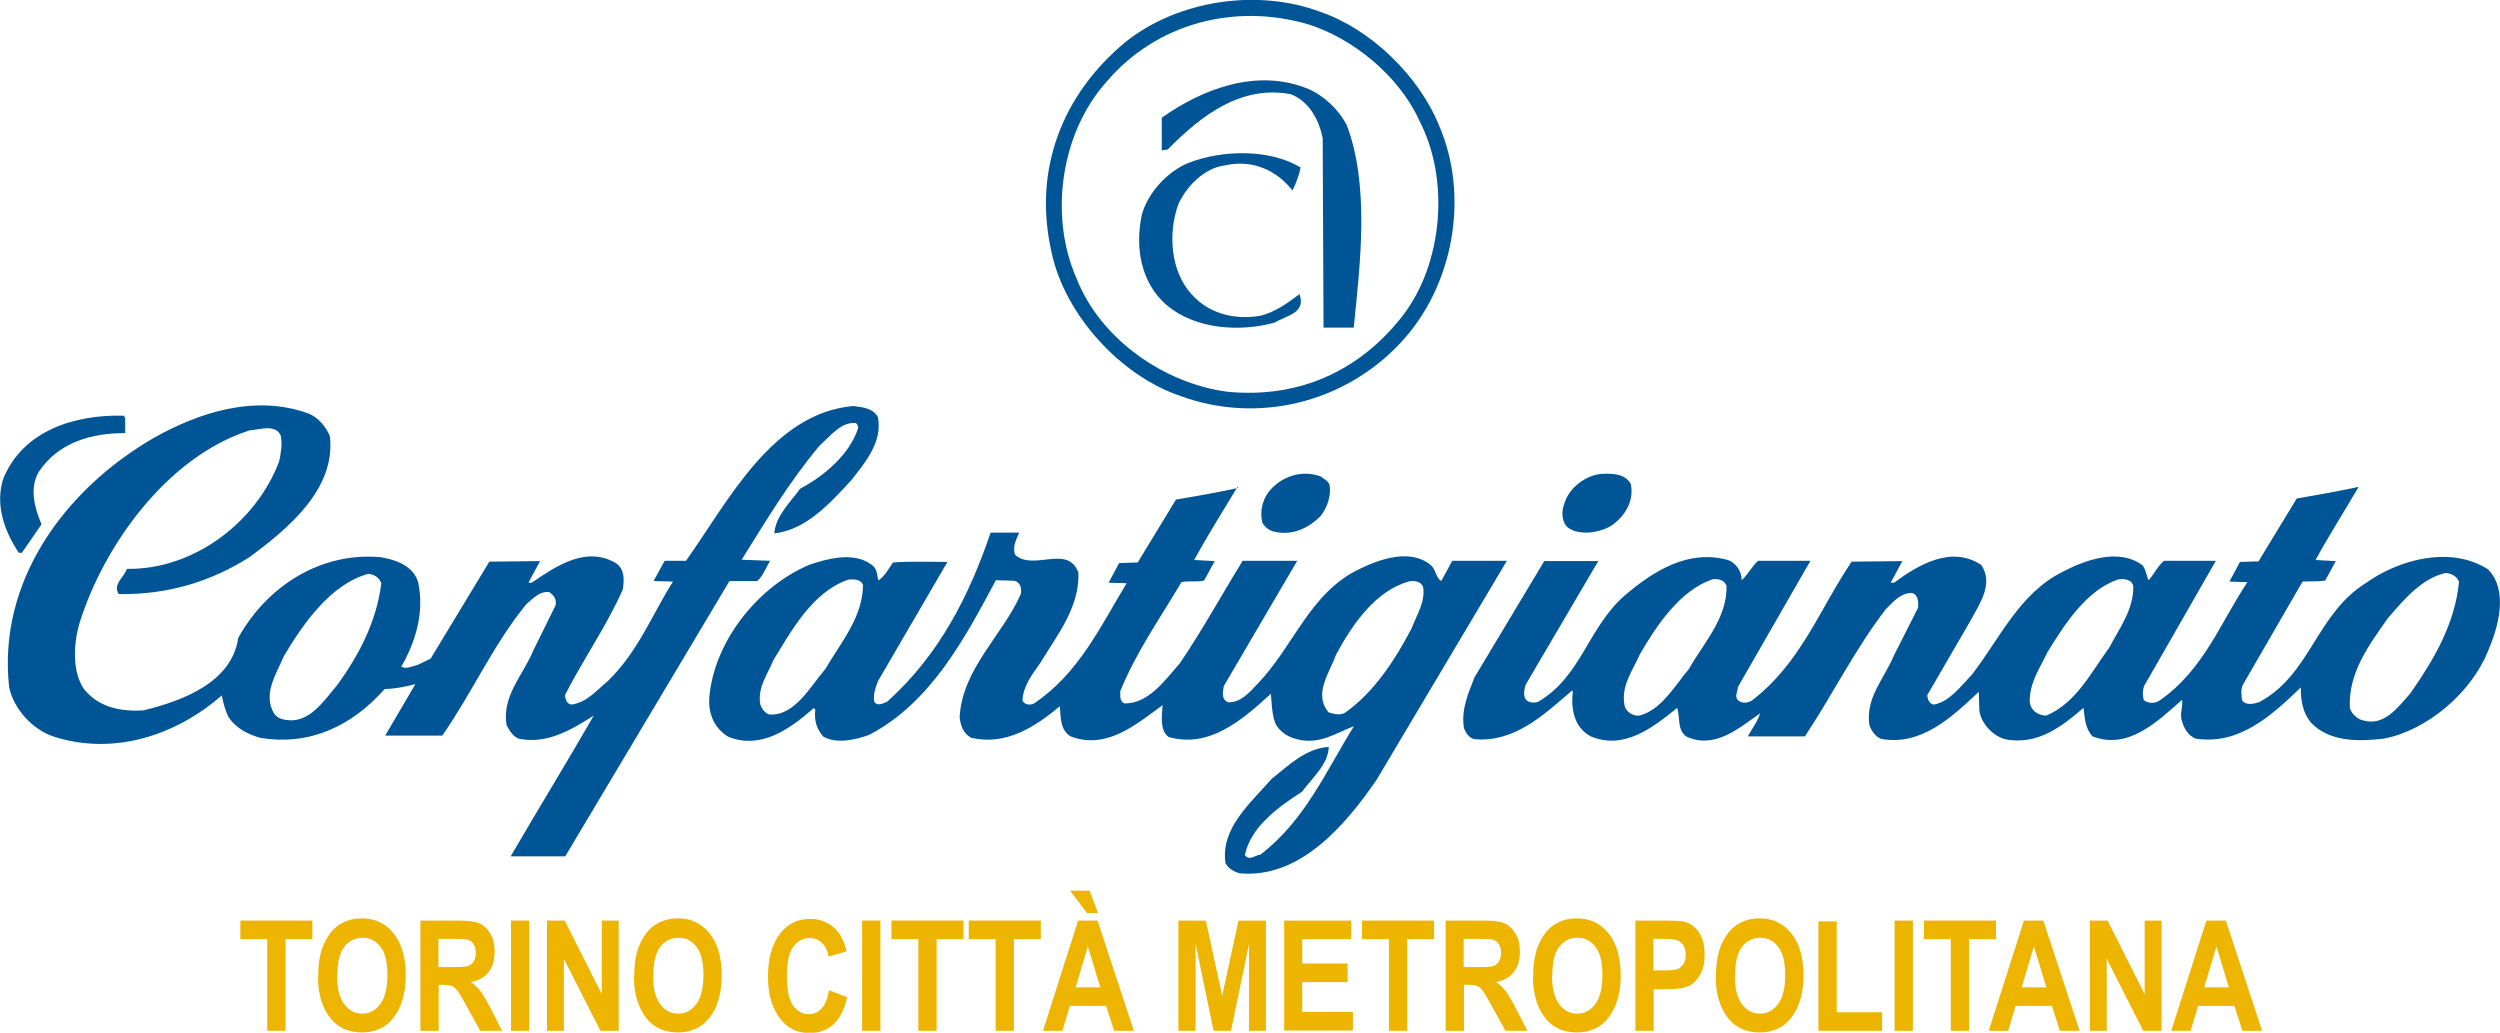 <?xml version="1.0" encoding="UTF-8"?>
<svg id="Livello_2" data-name="Livello 2" xmlns="http://www.w3.org/2000/svg" viewBox="0 0 90.27 37.29">
  <defs>
    <style>
      .cls-1 {
        fill: #edb400;
      }

      .cls-2 {
        fill: #005597;
      }
    </style>
  </defs>
  <g id="Livello_1-2" data-name="Livello 1">
    <g>
      <g>
        <path class="cls-2" d="M4.52,15.11v.53c-1.2-.01-2.4.33-3.11,1.38-.36.59-.16,1.34.09,1.91l-.71,1.03h-.11c-.51-.76-.87-1.73-.56-2.68.71-1.73,2.57-2.32,4.35-2.27l.06.1h0Z"/>
        <path class="cls-2" d="M13.76,21.05c-.06-.2-.26-.31-.46-.33-1.37.37-2.37,1.83-3.05,2.97-.26.63-.78,1.37-.35,2.08.14.2.38.23.61.24.75,0,1.23-.77,1.68-1.29.79-1.1,1.41-2.29,1.58-3.67h0ZM11.91,15.74c.23,1.9-1.49,3.34-2.92,4.39-1.38.87-2.94,1.35-4.7,1.32-.24-.34.2-.61.29-.91,2.41.04,4.67-1.68,5.5-3.88.06-.29.12-.61.06-.92-.18-.45-.78-.22-1.13-.2-2.98.96-5.26,4.15-6.14,6.96-.21.72-.28,1.75.17,2.39.53.65,1.3.81,2.14.76,1.36-.33,3.19-.99,3.42-2.61,1.03-1.87,2.98-3.12,5.15-2.92.54.09,1.18.31,1.35.91.23,1.09-.1,2.16-.61,3.04.17.11.4-.02.59-.06l.47-.23,2.12-3.5,1.83-.02-.42.78h.12c.87-.59,1.96-1.35,3.05-.7.31.22.29.61.24.94-.58,1.32-1.43,2.52-2.09,3.82.01.15.07.32.23.34.54-.06.91-.51,1.32-.85,1.1-1.07,1.59-2.39,2.35-3.59l-.7-.02.4-.73h.77c1.51-2.12,3.11-5.34,6.05-5.59.33.05.7.07.88.4.17.89-.44,1.62-.97,2.29-.8.87-1.64,1.78-2.77,1.91.04-.61.55-1.1.94-1.62.85-.44,1.81-1.26,2.09-2.2-.01-.07-.04-.16-.12-.17-.54-.01-.87.47-1.26.8-1.1,1.31-1.95,2.73-2.83,4.14l1.03.04c-.15.23-.26.56-.47.73h-1l-5.93,9.94h-1.97c.99-1.7,2.02-3.38,3-5.08-.77.48-1.63,1.03-2.68.84-.22-.06-.37-.31-.47-.5-.17-1.07.61-1.81.97-2.7l.8-1.62c.05-.22-.07-.38-.23-.48-.35-.04-.58.23-.83.44-1.21,1.49-1.96,3.21-3.03,4.74h-2.06l1.09-1.86c-.32.09-.72.17-1.11.18-1.19,1.34-2.71,2.06-4.5,1.76-.44-.13-.88-.34-1.15-.77-.11-.23-.18-.49-.23-.76-1.63,1.42-3.87,2.19-6.06,1.49-.76-.24-1.46-1-1.62-1.79-.42-3.79,1.97-7.11,5.21-8.99,1.62-.92,3.69-1.6,5.62-.88.34.15.59.45.74.78h0Z"/>
        <path class="cls-2" d="M48.01,17.51c.06.42-.09.81-.33,1.13-.45.44-1.03.72-1.7.55-.16-.04-.32-.17-.4-.32-.1-.42.01-.81.23-1.11.44-.55,1.18-.81,1.87-.56.12.09.29.17.33.32h0Z"/>
        <path class="cls-2" d="M58.89,17.51c.12.62-.26,1.19-.77,1.51-.42.22-1.1.33-1.52.02-.22-.21-.22-.59-.12-.84.16-.58.77-1.04,1.35-1.09.43-.02.88,0,1.07.4h0Z"/>
        <path class="cls-2" d="M51.39,21.22c-.05-.22-.29-.26-.5-.23-1.24.34-2.07,1.58-2.65,2.65-.22.64-.83,1.41-.27,2.08.18.06.4.12.59.02,1.09-.77,1.83-1.95,2.41-3.05.18-.48.49-.93.42-1.47h0ZM31.17,21.16c-.06-.25-.32-.25-.54-.23-1.29.44-2.05,1.84-2.7,2.9-.21.51-.58.99-.48,1.59.05.16.16.33.33.38.92.06,1.48-1.02,2.02-1.64.56-.96,1.34-1.86,1.36-3h0ZM44.69,17.57c-.53.88-1.08,1.75-1.57,2.65l.74.04-.38.7c-.26.07-.56,0-.82.06-.77,1.3-1.65,2.55-2.21,3.94.01.16-.04.34.15.44.87.01,1.46-.83,2-1.45.82-1.2,1.51-2.47,2.27-3.7h1.97l-2.65,4.52c-.04.2-.1.51.17.59.44,0,.73-.33,1.03-.65,1.32-1.35,1.9-3.32,3.71-4.17.74-.36,1.85-.75,2.58-.12.17.16.17.45.36.56l.4-.73h1.97l-4.7,7.9c-1.13,1.65-2.79,3.6-4.97,3.38-.18-.06-.38-.16-.49-.36-.18-1.25.86-2.13,1.67-3.05.64-.51,1.24-1.1,2.06-1.15-.02.62-.58,1.1-.97,1.62-.83.53-1.86,1.27-2.06,2.29.17.22.38-.01.56-.02,1.62-1.24,2.38-3.04,3.38-4.64-.62.23-1.25.69-2.06.47-.34-.07-.74-.34-.82-.7-.09-.29-.09-.62-.12-.94-1.05.96-2.23,1.98-3.7,1.56-.33-.27-.23-.8-.21-1.15-.97.71-2.03,1.62-3.32,1.13-.39-.23-.36-.73-.39-1.09-.91.76-1.96,1.43-3.2,1.14-.29-.15-.38-.44-.42-.73.09-1.76,1.54-2.95,2.21-4.46.04-.21-.02-.43-.23-.48l-.67-.02c-1.1,2.05-2.34,4.43-4.59,5.59-.48.17-1.15.33-1.64.06-.24-.27-.34-.59-.29-.98l-.06-.05c-.86.75-1.9,1.51-3.09,1.03-.53-.33-.74-.88-.67-1.51.21-1.98,1.76-3.92,3.61-4.7.65-.22,1.58-.47,2.21-.02.23.13.23.37.27.59.21-.12.38-.42.53-.65.64-.05,1.31-.02,1.97-.02l-2.5,4.29c-.1.23-.18.49-.15.74.11.21.33.07.47.02,1.9-1.7,2.98-3.87,3.74-6.11h1.03c-.1.25-.25.5-.15.8.67.61,1.9-.4,2.29.65.04,1.25-.76,2.24-1.38,3.26-.29.42-.62.82-.64,1.36.09.16.27.16.4.11,1.63-1.08,2.43-2.82,3.36-4.35l-.65-.02.38-.71.67-.02,1.38-2.27c.75-.13,1.51-.26,2.24-.42h0Z"/>
        <path class="cls-2" d="M88.79,21.01c-.07-.2-.28-.31-.48-.32-.85.18-1.49.94-2.08,1.62-.7.99-1.45,2-1.38,3.26.06.2.27.4.47.44.77.23,1.26-.47,1.71-.97.86-1.23,1.61-2.51,1.76-4.03h0ZM77.03,21.18c-.04-.26-.32-.29-.54-.26-1.15.38-1.95,1.64-2.55,2.61-.28.59-.67,1.13-.65,1.83.04.29.29.47.59.48,1.08-.44,1.65-1.6,2.29-2.47.36-.69.86-1.34.86-2.18h0ZM62.33,21.13c-.07-.18-.29-.25-.5-.21-1.18.4-2.03,1.69-2.62,2.71-.26.59-.69,1.14-.55,1.85.05.22.29.38.53.36.8-.2,1.29-1.09,1.79-1.68.55-.97,1.4-1.85,1.36-3.03h0ZM85.17,17.57c-.51.88-1.07,1.75-1.56,2.65l.73.04-.38.7c-.26.05-.55.02-.82.04l-2.14,3.7c-.1.16-.07.42-.04.59.14.2.45.12.62.06,1.85-.99,2.05-3.18,3.85-4.3,1.19-.85,3.06-1.36,4.41-.49.75.77.36,2.11,0,2.94-.6,1.51-2.2,2.87-3.76,3.17-.93.11-1.95.12-2.62-.56-.31-.36-.39-.81-.38-1.29-1.08,1.04-2.24,2.09-3.8,1.85-.26-.1-.42-.37-.49-.62-.1-.26.04-.54,0-.78-.92.81-1.95,1.81-3.23,1.32-.27-.28-.28-.66-.33-1.03-.8.69-1.65,1.34-2.79,1.14-.48-.11-.91-.58-.97-1.05l-.02-.67c-.99.93-2.08,1.96-3.53,1.7-.21-.09-.36-.31-.42-.5-.15-.98.54-1.68.88-2.5l.88-1.74c.01-.21.01-.47-.23-.53-.4,0-.66.31-.94.59-1.13,1.47-1.92,3.09-2.92,4.59h-2.06c.15-.28.37-.56.44-.83-.77.54-1.65,1.31-2.67.83-.33-.26-.21-.69-.32-1.03-.88.71-1.91,1.53-3.12,1.03-.61-.33-.72-.99-.65-1.62l-.02-.04c-1.04.89-2.09,1.89-3.53,1.76-.2-.04-.32-.24-.38-.4-.11-.67.16-1.26.38-1.83l2.52-4.2h1.95l-2.62,4.46c-.05.15-.09.35-.02.5.1.17.32.17.47.12,1.58-.93,1.79-2.69,3.15-3.86,1.04-.88,2.28-1.65,3.7-1.26.31.11.5.43.5.73.22-.2.37-.5.59-.7h1.89l-2.62,4.56c0,.15-.13.33,0,.47.15.13.33.11.5.02,1.78-1.36,2.45-3.31,3.61-5.02l1.83-.02-.42.78h.12c.87-.64,2.07-1.36,3.15-.64.45.67-.05,1.38-.36,1.96l-1.59,2.74c.01.15.07.32.24.34.56-.1.97-.66,1.37-1.08.99-1.27,1.71-2.93,3.27-3.71.82-.43,2.05-.88,2.9-.23.12.16.13.36.21.53.21-.22.32-.51.56-.7h1.87l-2.58,4.5c-.07.15-.07.37-.02.53.17.13.4.13.59,0,1.58-1.11,2.18-2.81,3.15-4.26l-.65-.02.38-.71.67-.02,1.38-2.27c.75-.13,1.49-.26,2.23-.42h0Z"/>
      </g>
      <g>
        <path class="cls-1" d="M9.65,37.22v-3.31h-.97v-.67h2.6v.67h-.97v3.31h-.66Z"/>
        <path class="cls-1" d="M11.49,35.25c0-.47.07-.87.21-1.17.14-.31.32-.54.55-.69.23-.15.5-.23.82-.23.47,0,.85.18,1.14.54.29.36.44.87.44,1.52s-.16,1.19-.47,1.56c-.27.33-.65.5-1.11.5s-.85-.16-1.12-.49c-.31-.38-.47-.89-.47-1.54ZM12.17,35.23c0,.46.09.8.26,1.03.17.23.39.34.65.34s.47-.11.65-.34c.17-.23.26-.58.26-1.05s-.08-.8-.25-1.02c-.17-.22-.38-.33-.65-.33s-.49.11-.66.33c-.17.22-.25.57-.25,1.04Z"/>
        <path class="cls-1" d="M15.18,37.22v-3.98h1.39c.36,0,.61.04.76.11.15.07.28.2.38.37s.15.39.15.63c0,.31-.07.56-.22.75-.15.19-.36.31-.64.36.14.1.26.21.35.33.09.12.22.34.38.65l.4.78h-.79l-.48-.87c-.17-.31-.29-.51-.35-.59-.06-.08-.13-.13-.2-.16-.07-.03-.18-.04-.33-.04h-.14v1.66h-.66ZM15.84,34.92h.49c.3,0,.49-.01.57-.04.08-.03.15-.08.2-.16s.08-.19.08-.32-.03-.23-.08-.31-.12-.13-.21-.16c-.06-.02-.24-.03-.54-.03h-.52v1.01Z"/>
        <path class="cls-1" d="M18.45,37.22v-3.98h.66v3.98h-.66Z"/>
        <path class="cls-1" d="M19.75,37.22v-3.98h.64l1.34,2.66v-2.66h.61v3.98h-.66l-1.32-2.6v2.6h-.61Z"/>
        <path class="cls-1" d="M22.9,35.25c0-.47.07-.87.21-1.17.14-.31.32-.54.55-.69.23-.15.5-.23.82-.23.47,0,.85.18,1.14.54.29.36.44.87.44,1.52s-.16,1.19-.47,1.56c-.27.33-.65.5-1.11.5s-.85-.16-1.12-.49c-.31-.38-.47-.89-.47-1.54ZM23.58,35.23c0,.46.09.8.26,1.03.17.23.39.34.65.34s.47-.11.65-.34c.17-.23.26-.58.26-1.05s-.08-.8-.25-1.02c-.17-.22-.38-.33-.65-.33s-.49.11-.66.33c-.17.22-.25.57-.25,1.04Z"/>
        <path class="cls-1" d="M29.95,35.76l.64.25c-.1.45-.27.77-.5.98-.23.21-.52.31-.86.31-.43,0-.77-.16-1.04-.49-.3-.38-.46-.89-.46-1.53,0-.68.15-1.21.46-1.6.27-.33.62-.5,1.07-.5.37,0,.67.13.92.38.18.18.3.44.39.79l-.65.19c-.04-.22-.12-.38-.25-.5-.12-.12-.27-.17-.44-.17-.24,0-.44.11-.59.32-.15.21-.23.56-.23,1.04s.07.86.22,1.07.34.32.58.32c.17,0,.32-.07.45-.2.13-.13.22-.35.27-.64Z"/>
        <path class="cls-1" d="M31.13,37.22v-3.98h.66v3.98h-.66Z"/>
        <path class="cls-1" d="M33.16,37.22v-3.31h-.97v-.67h2.6v.67h-.97v3.31h-.66Z"/>
        <path class="cls-1" d="M35.95,37.22v-3.31h-.97v-.67h2.6v.67h-.97v3.31h-.66Z"/>
        <path class="cls-1" d="M40.95,37.22h-.72l-.29-.9h-1.31l-.27.9h-.7l1.27-3.98h.7l1.31,3.98ZM39.65,32.97h-.4l-.61-.81h.7l.31.81ZM39.73,35.65l-.45-1.48-.44,1.48h.89Z"/>
        <path class="cls-1" d="M42.55,37.22v-3.98h.99l.59,2.72.59-2.72h.99v3.98h-.61v-3.14l-.65,3.14h-.63l-.65-3.14v3.14h-.61Z"/>
        <path class="cls-1" d="M46.37,37.22v-3.98h2.42v.67h-1.77v.88h1.64v.67h-1.64v1.08h1.83v.67h-2.48Z"/>
        <path class="cls-1" d="M50.15,37.22v-3.31h-.97v-.67h2.6v.67h-.97v3.31h-.66Z"/>
        <path class="cls-1" d="M52.2,37.22v-3.98h1.39c.36,0,.61.04.76.11.15.07.28.2.38.37s.15.39.15.63c0,.31-.07.56-.22.75-.15.19-.36.31-.64.36.14.1.26.21.35.33.09.12.22.34.38.65l.4.78h-.79l-.48-.87c-.17-.31-.29-.51-.35-.59-.06-.08-.13-.13-.2-.16-.07-.03-.18-.04-.33-.04h-.14v1.66h-.66ZM52.86,34.92h.49c.3,0,.49-.01.57-.04.08-.03.15-.08.2-.16s.08-.19.08-.32-.03-.23-.08-.31-.12-.13-.21-.16c-.06-.02-.24-.03-.54-.03h-.52v1.01Z"/>
        <path class="cls-1" d="M55.36,35.25c0-.47.07-.87.21-1.17.14-.31.32-.54.55-.69.23-.15.5-.23.82-.23.47,0,.85.18,1.14.54.29.36.44.87.44,1.52s-.16,1.19-.47,1.56c-.27.33-.65.5-1.11.5s-.85-.16-1.12-.49c-.31-.38-.47-.89-.47-1.54ZM56.04,35.23c0,.46.09.8.26,1.03.17.23.39.34.65.34s.47-.11.65-.34c.17-.23.26-.58.26-1.05s-.08-.8-.25-1.02c-.17-.22-.38-.33-.65-.33s-.49.11-.66.33c-.17.22-.25.57-.25,1.04Z"/>
        <path class="cls-1" d="M59.05,37.22v-3.98h1.06c.4,0,.65.02.77.06.19.06.35.19.48.39.13.2.19.46.19.78,0,.29-.05.53-.16.72s-.24.33-.41.41c-.16.08-.44.12-.84.12h-.43v1.5h-.66ZM59.7,33.91v1.13h.37c.25,0,.41-.02.5-.05s.16-.1.22-.19c.06-.09.08-.2.08-.33s-.03-.24-.09-.34c-.06-.09-.13-.15-.22-.18-.09-.03-.27-.05-.54-.05h-.32Z"/>
        <path class="cls-1" d="M61.96,35.25c0-.47.07-.87.21-1.17.14-.31.32-.54.55-.69.23-.15.5-.23.82-.23.47,0,.85.18,1.14.54.29.36.44.87.44,1.52s-.16,1.19-.47,1.56c-.27.33-.65.5-1.11.5s-.85-.16-1.12-.49c-.31-.38-.47-.89-.47-1.54ZM62.64,35.23c0,.46.09.8.26,1.03.17.23.39.34.65.34s.47-.11.65-.34c.17-.23.26-.58.26-1.05s-.08-.8-.25-1.02c-.17-.22-.38-.33-.65-.33s-.49.11-.66.33c-.17.22-.25.57-.25,1.04Z"/>
        <path class="cls-1" d="M65.66,37.22v-3.95h.66v3.28h1.64v.67h-2.3Z"/>
        <path class="cls-1" d="M68.41,37.22v-3.98h.66v3.98h-.66Z"/>
        <path class="cls-1" d="M70.44,37.22v-3.31h-.97v-.67h2.6v.67h-.97v3.31h-.66Z"/>
        <path class="cls-1" d="M75.1,37.22h-.72l-.29-.9h-1.31l-.27.9h-.7l1.27-3.98h.7l1.31,3.98ZM73.89,35.65l-.45-1.48-.44,1.48h.89Z"/>
        <path class="cls-1" d="M75.46,37.22v-3.98h.64l1.34,2.66v-2.66h.61v3.98h-.66l-1.32-2.6v2.6h-.61Z"/>
        <path class="cls-1" d="M81.69,37.22h-.72l-.29-.9h-1.31l-.27.9h-.7l1.27-3.98h.7l1.31,3.98ZM80.48,35.65l-.45-1.48-.44,1.48h.89Z"/>
      </g>
      <g>
        <path class="cls-2" d="M51.23,4.31c-.74-1.59-2.39-2.93-3.99-3.43-2.65-.78-5.49-.05-7.3,2.09-1.63,1.83-2.07,4.81-1.07,7.08.87,2.22,3.21,3.82,5.49,4.1,2.54.23,4.72-.74,6.28-2.74,1.47-1.89,1.72-4.97.59-7.09h0ZM51.96,4.53c1.12,2.58.51,5.84-1.4,7.86-2.02,2.16-5.15,2.93-7.93,1.91-2.18-.73-4.19-2.95-4.66-5.19-.68-2.97.38-5.71,2.69-7.61,1.87-1.48,4.72-1.93,7.02-1.07,1.81.62,3.55,2.3,4.28,4.1h0Z"/>
        <path class="cls-2" d="M48.61,4.47c.85,2.19.51,5.01.27,7.36h-1.09l-.03-6.83c-.12-.65-.49-1.35-1.16-1.6-1.77-.33-3.2.74-4.44,2l-.21.03v-1.18c1.47-1.04,3.45-1.81,5.31-1.03.52.22,1.07.73,1.34,1.25h0Z"/>
        <path class="cls-2" d="M46.96,6.03c-.03.25-.16.57-.29.85-.57-.73-1.44-1.13-2.43-.91-.74.09-1.39.74-1.69,1.4-.38,1.04-.29,2.41.47,3.25.64.72,1.57.94,2.5.78.52-.13.98-.46,1.4-.78.26.69-.49.78-.9,1.03-1.29.35-2.85.23-3.88-.62-.96-.82-1.16-2.11-.91-3.28.22-.79.92-1.56,1.69-1.87,1.21-.47,2.9-.51,4.03.16h0Z"/>
      </g>
    </g>
  </g>
</svg>